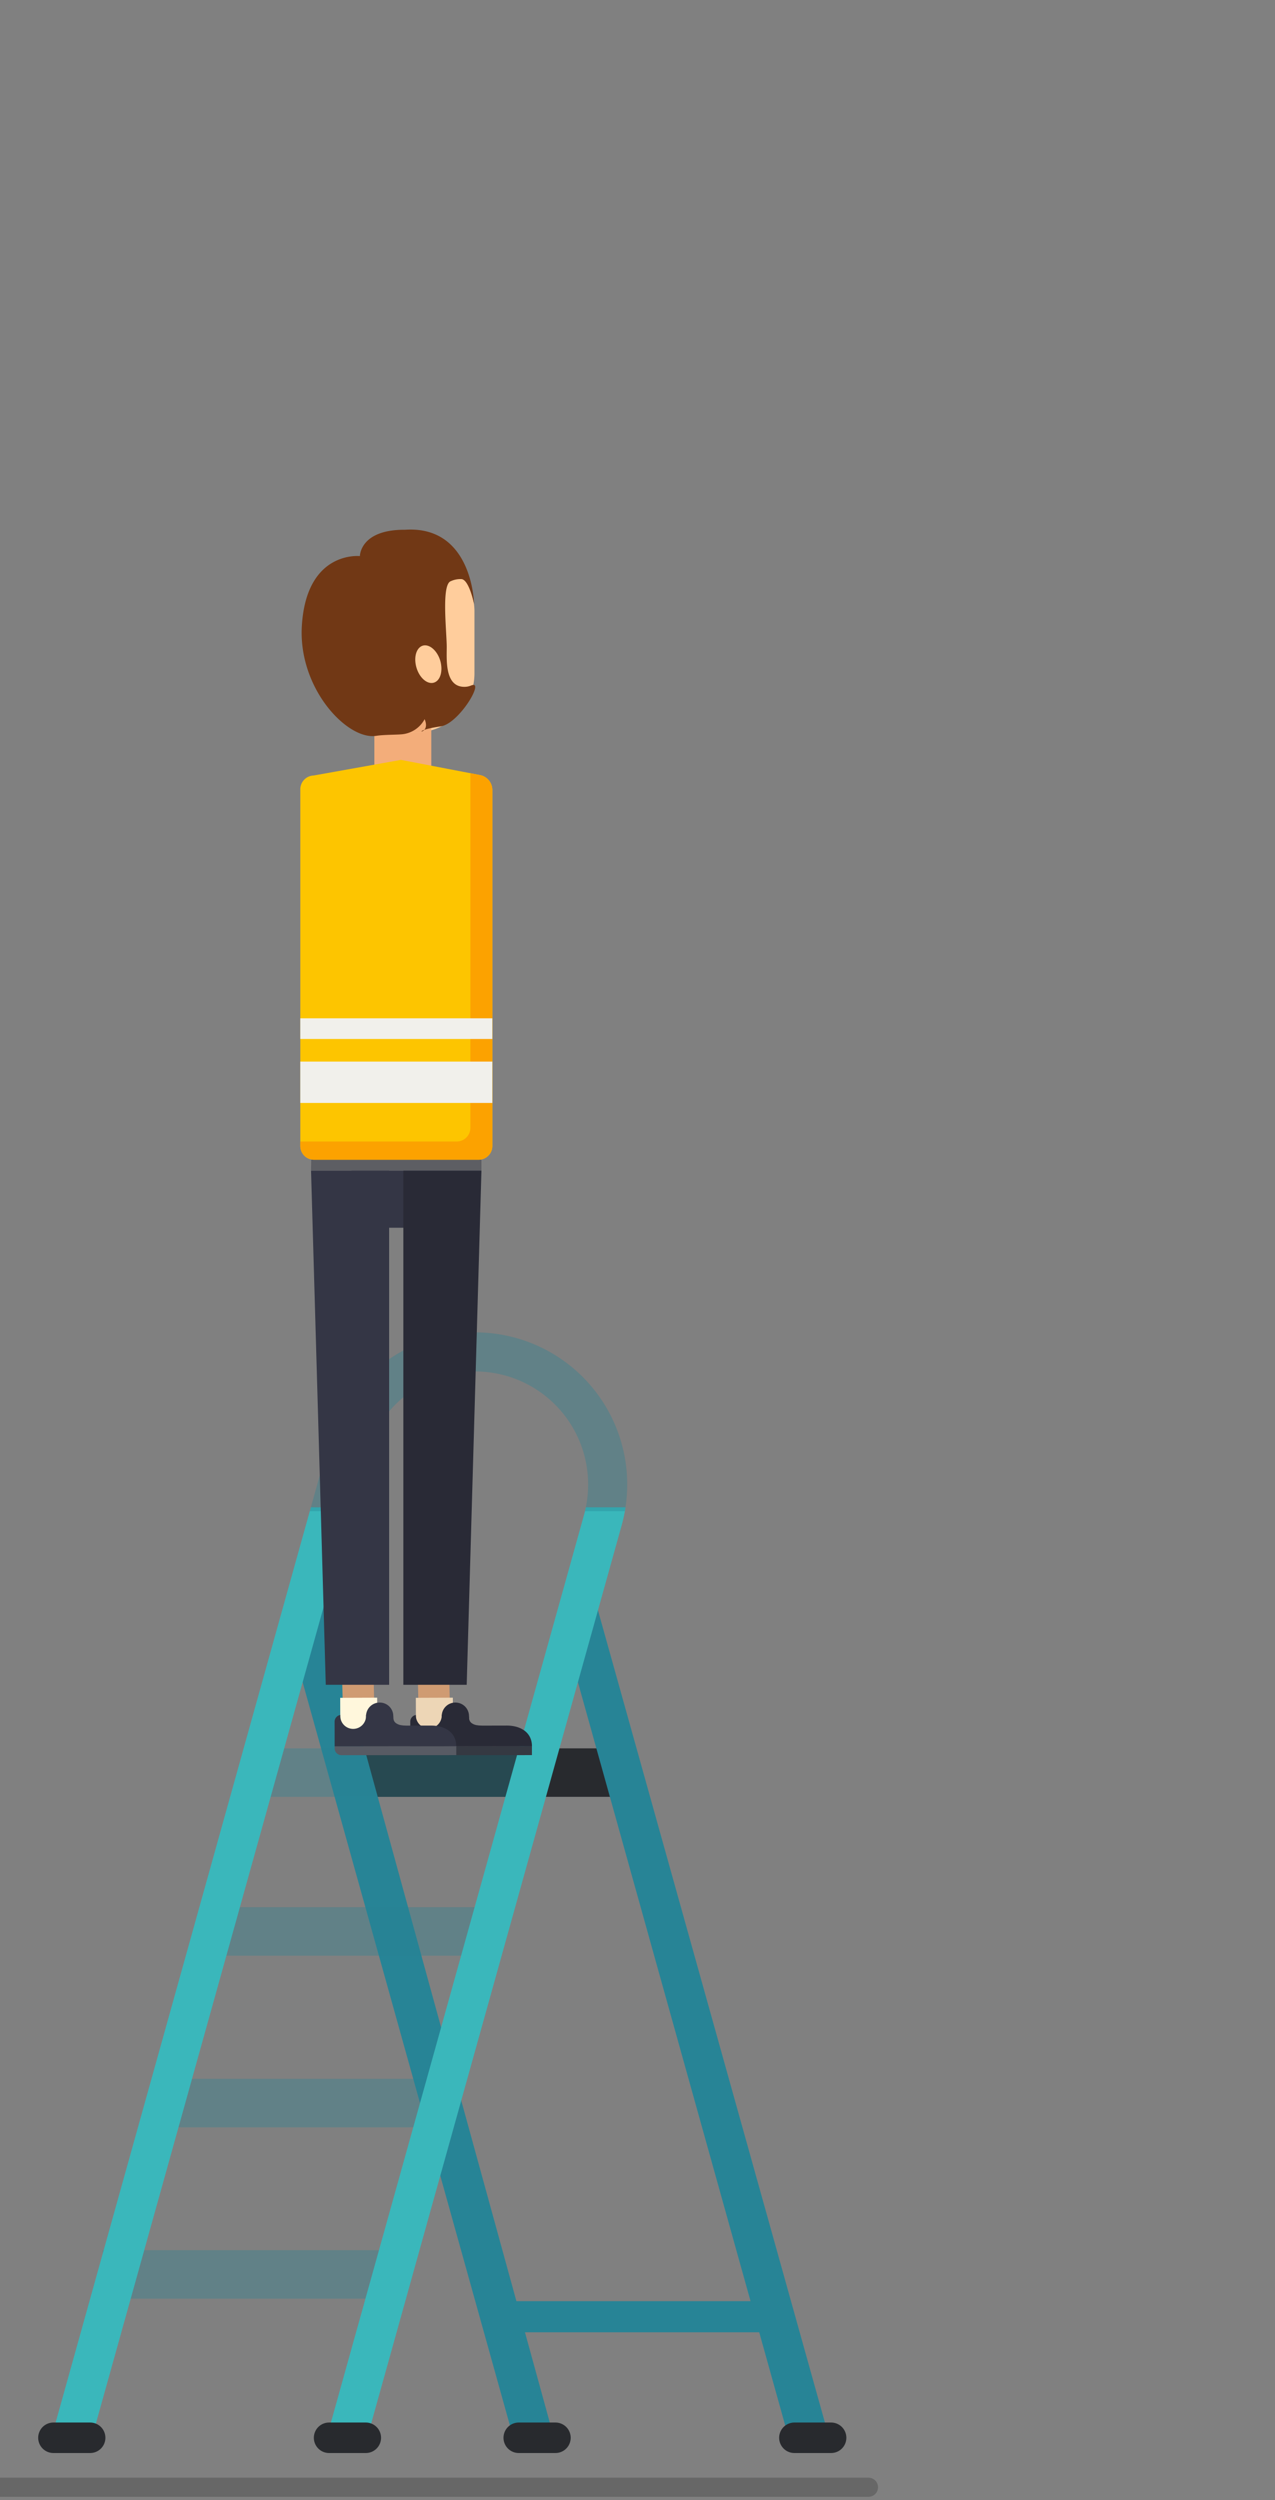 <svg id="Group_59" data-name="Group 59" xmlns="http://www.w3.org/2000/svg" xmlns:xlink="http://www.w3.org/1999/xlink" width="200" height="392" viewBox="0 0 200 392">
  <rect x="0" y="0" width="200" height="392" fill="#808080" stroke="none"/>
  <defs>
    <clipPath id="clip-path">
      <rect id="Rectangle_73" data-name="Rectangle 73" width="310" height="384.8" fill="none"/>
    </clipPath>
    <clipPath id="clip-path-3">
      <rect id="Rectangle_59" data-name="Rectangle 59" width="8.922" height="23.583" fill="none"/>
    </clipPath>
    <clipPath id="clip-path-4">
      <rect id="Rectangle_60" data-name="Rectangle 60" width="3.576" height="2.35" fill="none"/>
    </clipPath>
    <clipPath id="clip-path-5">
      <rect id="Rectangle_61" data-name="Rectangle 61" width="26.729" height="17.113" fill="none"/>
    </clipPath>
  </defs>
  <g id="Group_58" data-name="Group 58" clip-path="url(#clip-path)">
    <g id="Group_57" data-name="Group 57">
      <g id="Group_56" data-name="Group 56" clip-path="url(#clip-path)">
        <rect id="Rectangle_53" data-name="Rectangle 53" width="42.061" height="7.602" transform="translate(54.916 274.142)" fill="#282a2e"/>
        <path id="Path_46" data-name="Path 46" d="M73.521,222.487,35.931,88.008,31.1,93.235,67.162,222.487Z" transform="translate(56.912 161.066)" fill="#278496"/>
        <path id="Path_47" data-name="Path 47" d="M58.267,223.215,20.963,87.61l-5.123,6.354L51.9,223.215Z" transform="translate(28.991 160.337)" fill="#278496"/>
        <rect id="Rectangle_54" data-name="Rectangle 54" width="46.097" height="7.602" transform="translate(39.16 274.142)" fill="#278496" opacity="0.344"/>
        <rect id="Rectangle_55" data-name="Rectangle 55" width="46.097" height="7.602" transform="translate(31.867 299.047)" fill="#278496" opacity="0.344"/>
        <rect id="Rectangle_56" data-name="Rectangle 56" width="46.097" height="7.602" transform="translate(24.571 325.962)" fill="#278496" opacity="0.344"/>
        <rect id="Rectangle_57" data-name="Rectangle 57" width="46.097" height="7.602" transform="translate(16.109 352.831)" fill="#278496" opacity="0.344"/>
        <rect id="Rectangle_58" data-name="Rectangle 58" width="46.097" height="4.876" transform="translate(77.964 360.826)" fill="#278496"/>
        <path id="Path_48" data-name="Path 48" d="M43.789,83.512,2.718,230.715H9.078l41.071-147.2Z" transform="translate(4.975 152.837)" fill="#3ab7bb"/>
        <path id="Path_49" data-name="Path 49" d="M59,83.512c-.082.4-.175.8-.286,1.191L17.976,230.715h6.359L64.614,86.351a24.539,24.539,0,0,0,.611-2.839Z" transform="translate(32.898 152.837)" fill="#3ab7bb"/>
        <path id="Path_50" data-name="Path 50" d="M23.532,101.86l2.5-8.946a17.788,17.788,0,0,1,17.08-12.968A17.727,17.727,0,0,1,60.335,101.86h6.257A23.85,23.85,0,0,0,43.108,73.819,23.934,23.934,0,0,0,20.127,91.267L17.17,101.86Z" transform="translate(31.423 135.098)" fill="#278496" opacity="0.344"/>
        <path id="Path_51" data-name="Path 51" d="M10.27,139H4.507a2.39,2.39,0,1,1,0-4.78H10.27a2.39,2.39,0,1,1,0,4.78" transform="translate(3.873 245.633)" fill="#282a2e"/>
        <path id="Path_52" data-name="Path 52" d="M25.549,139H19.786a2.39,2.39,0,1,1,0-4.78h5.762a2.39,2.39,0,1,1,0,4.78" transform="translate(31.835 245.633)" fill="#282a2e"/>
        <path id="Path_53" data-name="Path 53" d="M36.06,139H30.3a2.39,2.39,0,1,1,0-4.78H36.06a2.39,2.39,0,1,1,0,4.78" transform="translate(51.071 245.633)" fill="#282a2e"/>
        <path id="Path_54" data-name="Path 54" d="M51.339,139H45.576a2.39,2.39,0,1,1,0-4.78h5.762a2.39,2.39,0,1,1,0,4.78" transform="translate(79.034 245.633)" fill="#282a2e"/>
        <path id="Path_56" data-name="Path 56" d="M29.673,54.822a4.462,4.462,0,0,1-8.923,0V40.159a4.462,4.462,0,0,1,8.923,0Z" transform="translate(37.975 65.339)" fill="#f3ad7a"/>
        <path id="Path_57" data-name="Path 57" d="M38.316,39.864v9.753a9.292,9.292,0,0,1-15.7,6.73c-.054-.051-.108-.1-.161-.158a9.266,9.266,0,0,1-2.723-6.572V39.864a9.293,9.293,0,0,1,18.585,0" transform="translate(36.11 55.952)" fill="#ffcd9c"/>
        <path id="Path_58" data-name="Path 58" d="M29.673,40.159v9.02a9.177,9.177,0,0,1-2.51.345A9.274,9.274,0,0,1,20.75,46.96v-6.8a4.462,4.462,0,0,1,8.923,0" transform="translate(37.975 65.339)" fill="#f3ad7a"/>
        <g id="Group_49" data-name="Group 49" transform="translate(58.725 101.038)" opacity="0.3" style="mix-blend-mode: multiply;isolation: isolate">
          <g id="Group_48" data-name="Group 48">
            <g id="Group_47" data-name="Group 47" clip-path="url(#clip-path-3)">
              <path id="Path_59" data-name="Path 59" d="M29.673,54.822a4.462,4.462,0,0,1-8.923,0V40.159a4.462,4.462,0,0,1,8.923,0Z" transform="translate(-20.75 -35.699)" fill="#f3ad7a"/>
            </g>
          </g>
        </g>
        <g id="Group_52" data-name="Group 52" transform="translate(60.059 104.825)" opacity="0.1">
          <g id="Group_51" data-name="Group 51">
            <g id="Group_50" data-name="Group 50" clip-path="url(#clip-path-4)">
              <path id="Path_60" data-name="Path 60" d="M24.773,38.7c-.164.589-1.087.849-2.06.577s-1.63-.968-1.466-1.557,1.087-.849,2.06-.577,1.63.968,1.466,1.557" transform="translate(-21.222 -37.04)" fill="#f48fb7"/>
            </g>
          </g>
        </g>
        <path id="Path_61" data-name="Path 61" d="M43.668,53.7c-.328,0-.591.3-1.432.3-3.175,0-2.731-4.537-2.757-6.407-.034-2.544-.832-9.639.634-10.157a3.573,3.573,0,0,1,1.726-.325c1.186.2,1.93,3.914,1.93,3.914S43.58,28.652,32.922,29.37c-7.064-.042-7.064,4.129-7.064,4.129s-8.355-.92-9.1,10.882c-.628,9.869,7.16,18.045,11.683,17.3,1.053-.173,3.062-.164,3.8-.226a4.528,4.528,0,0,0,3.773-2.386c1.183,2.8-3.186,1.963,2.528,1.128,2.7-.4,6.454-6.489,5.133-6.5" transform="translate(30.595 53.696)" fill="#713815"/>
        <path id="Path_63" data-name="Path 63" d="M25.939,41.608c-1.025.308-2.253-.739-2.728-2.343s-.042-3.144.988-3.461c1.025-.294,2.25.747,2.737,2.343.467,1.608.031,3.156-1,3.461" transform="translate(42.12 65.433)" fill="#ffcd9c"/>
        <path id="Path_64" data-name="Path 64" d="M24.337,39.575c-.02,0-.025.031-.006.031s.025-.031.006-.031" transform="translate(44.506 72.427)" fill="#d41e1e"/>
        <g id="Group_55" data-name="Group 55" transform="translate(48.791 166.456)" opacity="0.4" style="mix-blend-mode: multiply;isolation: isolate">
          <g id="Group_54" data-name="Group 54">
            <g id="Group_53" data-name="Group 53" clip-path="url(#clip-path-5)">
              <path id="Path_65" data-name="Path 65" d="M43.968,75.93v-3.9A13.252,13.252,0,0,0,30.754,58.816h-.229A13.253,13.253,0,0,0,17.308,72.03l-.068,3.9Z" transform="translate(-17.24 -58.815)" fill="#292a36"/>
            </g>
          </g>
        </g>
        <path id="Path_66" data-name="Path 66" d="M19.48,73.808H38.595l1.274-8.946H19.48Z" transform="translate(35.651 118.706)" fill="#343645"/>
        <rect id="Rectangle_62" data-name="Rectangle 62" width="4.93" height="4.15" transform="matrix(1, -0.024, 0.024, 1, 65.549, 263.596)" fill="#cf9b72"/>
        <rect id="Rectangle_63" data-name="Rectangle 63" width="5.806" height="6.011" transform="matrix(1, -0.004, 0.004, 1, 65.229, 266.219)" fill="#edd6b6"/>
        <path id="Path_67" data-name="Path 67" d="M26.618,94.329a2.126,2.126,0,0,0-2.134,2.134v1.953a2.138,2.138,0,1,0,4.276,0v-1.97a2.121,2.121,0,0,0-2.142-2.117" transform="translate(44.809 172.633)" fill="#292a36"/>
        <path id="Path_68" data-name="Path 68" d="M22.74,97.089a1.074,1.074,0,0,0,1.078,1.084h6.348l11.657-.008V96.735l-19.083.023Z" transform="translate(41.617 177.037)" fill="#353942"/>
        <path id="Path_69" data-name="Path 69" d="M41.823,99.929l-19.083.023V96.088a1.061,1.061,0,0,1,.875-1.053v.113a2.031,2.031,0,0,0,4.061,0v-.141l4.279.283v.1a1.2,1.2,0,0,0,.207.722c.037.045.091.1.147.153a1.871,1.871,0,0,0,.9.376,1.123,1.123,0,0,1,.215.031c.19.014.408.023.642.031l3.8-.009c2.185,0,3.954,1.064,3.962,3.235" transform="translate(41.617 173.874)" fill="#292a36"/>
        <rect id="Rectangle_64" data-name="Rectangle 64" width="4.937" height="4.15" transform="matrix(1, -0.024, 0.024, 1, 53.679, 263.596)" fill="#cf9b72"/>
        <rect id="Rectangle_65" data-name="Rectangle 65" width="5.798" height="6.011" transform="matrix(1, -0.004, 0.004, 1, 53.364, 266.219)" fill="#fff7dc"/>
        <path id="Path_70" data-name="Path 70" d="M22.429,94.329a2.126,2.126,0,0,0-2.14,2.134l.008,1.953a2.138,2.138,0,1,0,4.276,0l-.011-1.97a2.117,2.117,0,0,0-2.134-2.117" transform="translate(37.131 172.633)" fill="#343645"/>
        <path id="Path_71" data-name="Path 71" d="M18.548,97.089a1.071,1.071,0,0,0,1.075,1.084h6.339l11.666-.008V96.735l-19.081.023Z" transform="translate(33.945 177.037)" fill="#585b64"/>
        <path id="Path_72" data-name="Path 72" d="M37.624,99.929l-19.072.023v-1.67l-.006-2.193a1.066,1.066,0,0,1,.891-1.053v.113a2.021,2.021,0,1,0,4.041,0v-.141l4.285.283-.011.1a1.279,1.279,0,0,0,.209.722c.051.045.093.1.147.153a1.963,1.963,0,0,0,.9.376,1.087,1.087,0,0,1,.224.031c.184.014.4.023.648.031l3.79-.009c2.179,0,3.954,1.064,3.954,3.235" transform="translate(33.941 173.874)" fill="#343645"/>
        <path id="Path_73" data-name="Path 73" d="M29.489,145.47V64.863H17.24l2.312,80.607Z" transform="translate(31.551 118.707)" fill="#343645"/>
        <path id="Path_74" data-name="Path 74" d="M22.356,145.47V64.863H34.605L32.293,145.47Z" transform="translate(40.915 118.707)" fill="#292a36"/>
        <path id="Path_75" data-name="Path 75" d="M46.768,102.575a2.169,2.169,0,0,1-2.1,2.224H18.747a2.165,2.165,0,0,1-2.1-2.224v-55.8a2.168,2.168,0,0,1,2.1-2.227L32.43,42.1l12.331,2.366a2.388,2.388,0,0,1,2.007,2.307Z" transform="translate(30.461 77.05)" fill="#fdc500"/>
        <path id="Path_76" data-name="Path 76" d="M46.771,45.424v55.8a2.17,2.17,0,0,1-2.106,2.227H18.75a2.166,2.166,0,0,1-2.106-2.227v-.634H41.221a2.168,2.168,0,0,0,2.106-2.227V42.84l1.429.277a2.4,2.4,0,0,1,2.015,2.307" transform="translate(30.461 78.402)" fill="#fca200"/>
        <rect id="Rectangle_66" data-name="Rectangle 66" width="30.121" height="6.487" transform="translate(47.105 166.456)" fill="#f1f0eb"/>
        <rect id="Rectangle_67" data-name="Rectangle 67" width="30.121" height="3.243" transform="translate(47.105 159.67)" fill="#f1f0eb"/>
      </g>
    </g>
  </g>
	<line xmlns="http://www.w3.org/2000/svg" id="Line_61" data-name="Line 61" x2="146.23" transform="translate(-10 390)" fill="none" stroke="#424243" stroke-linecap="round" stroke-width="3" opacity="0.4"/>
</svg>
